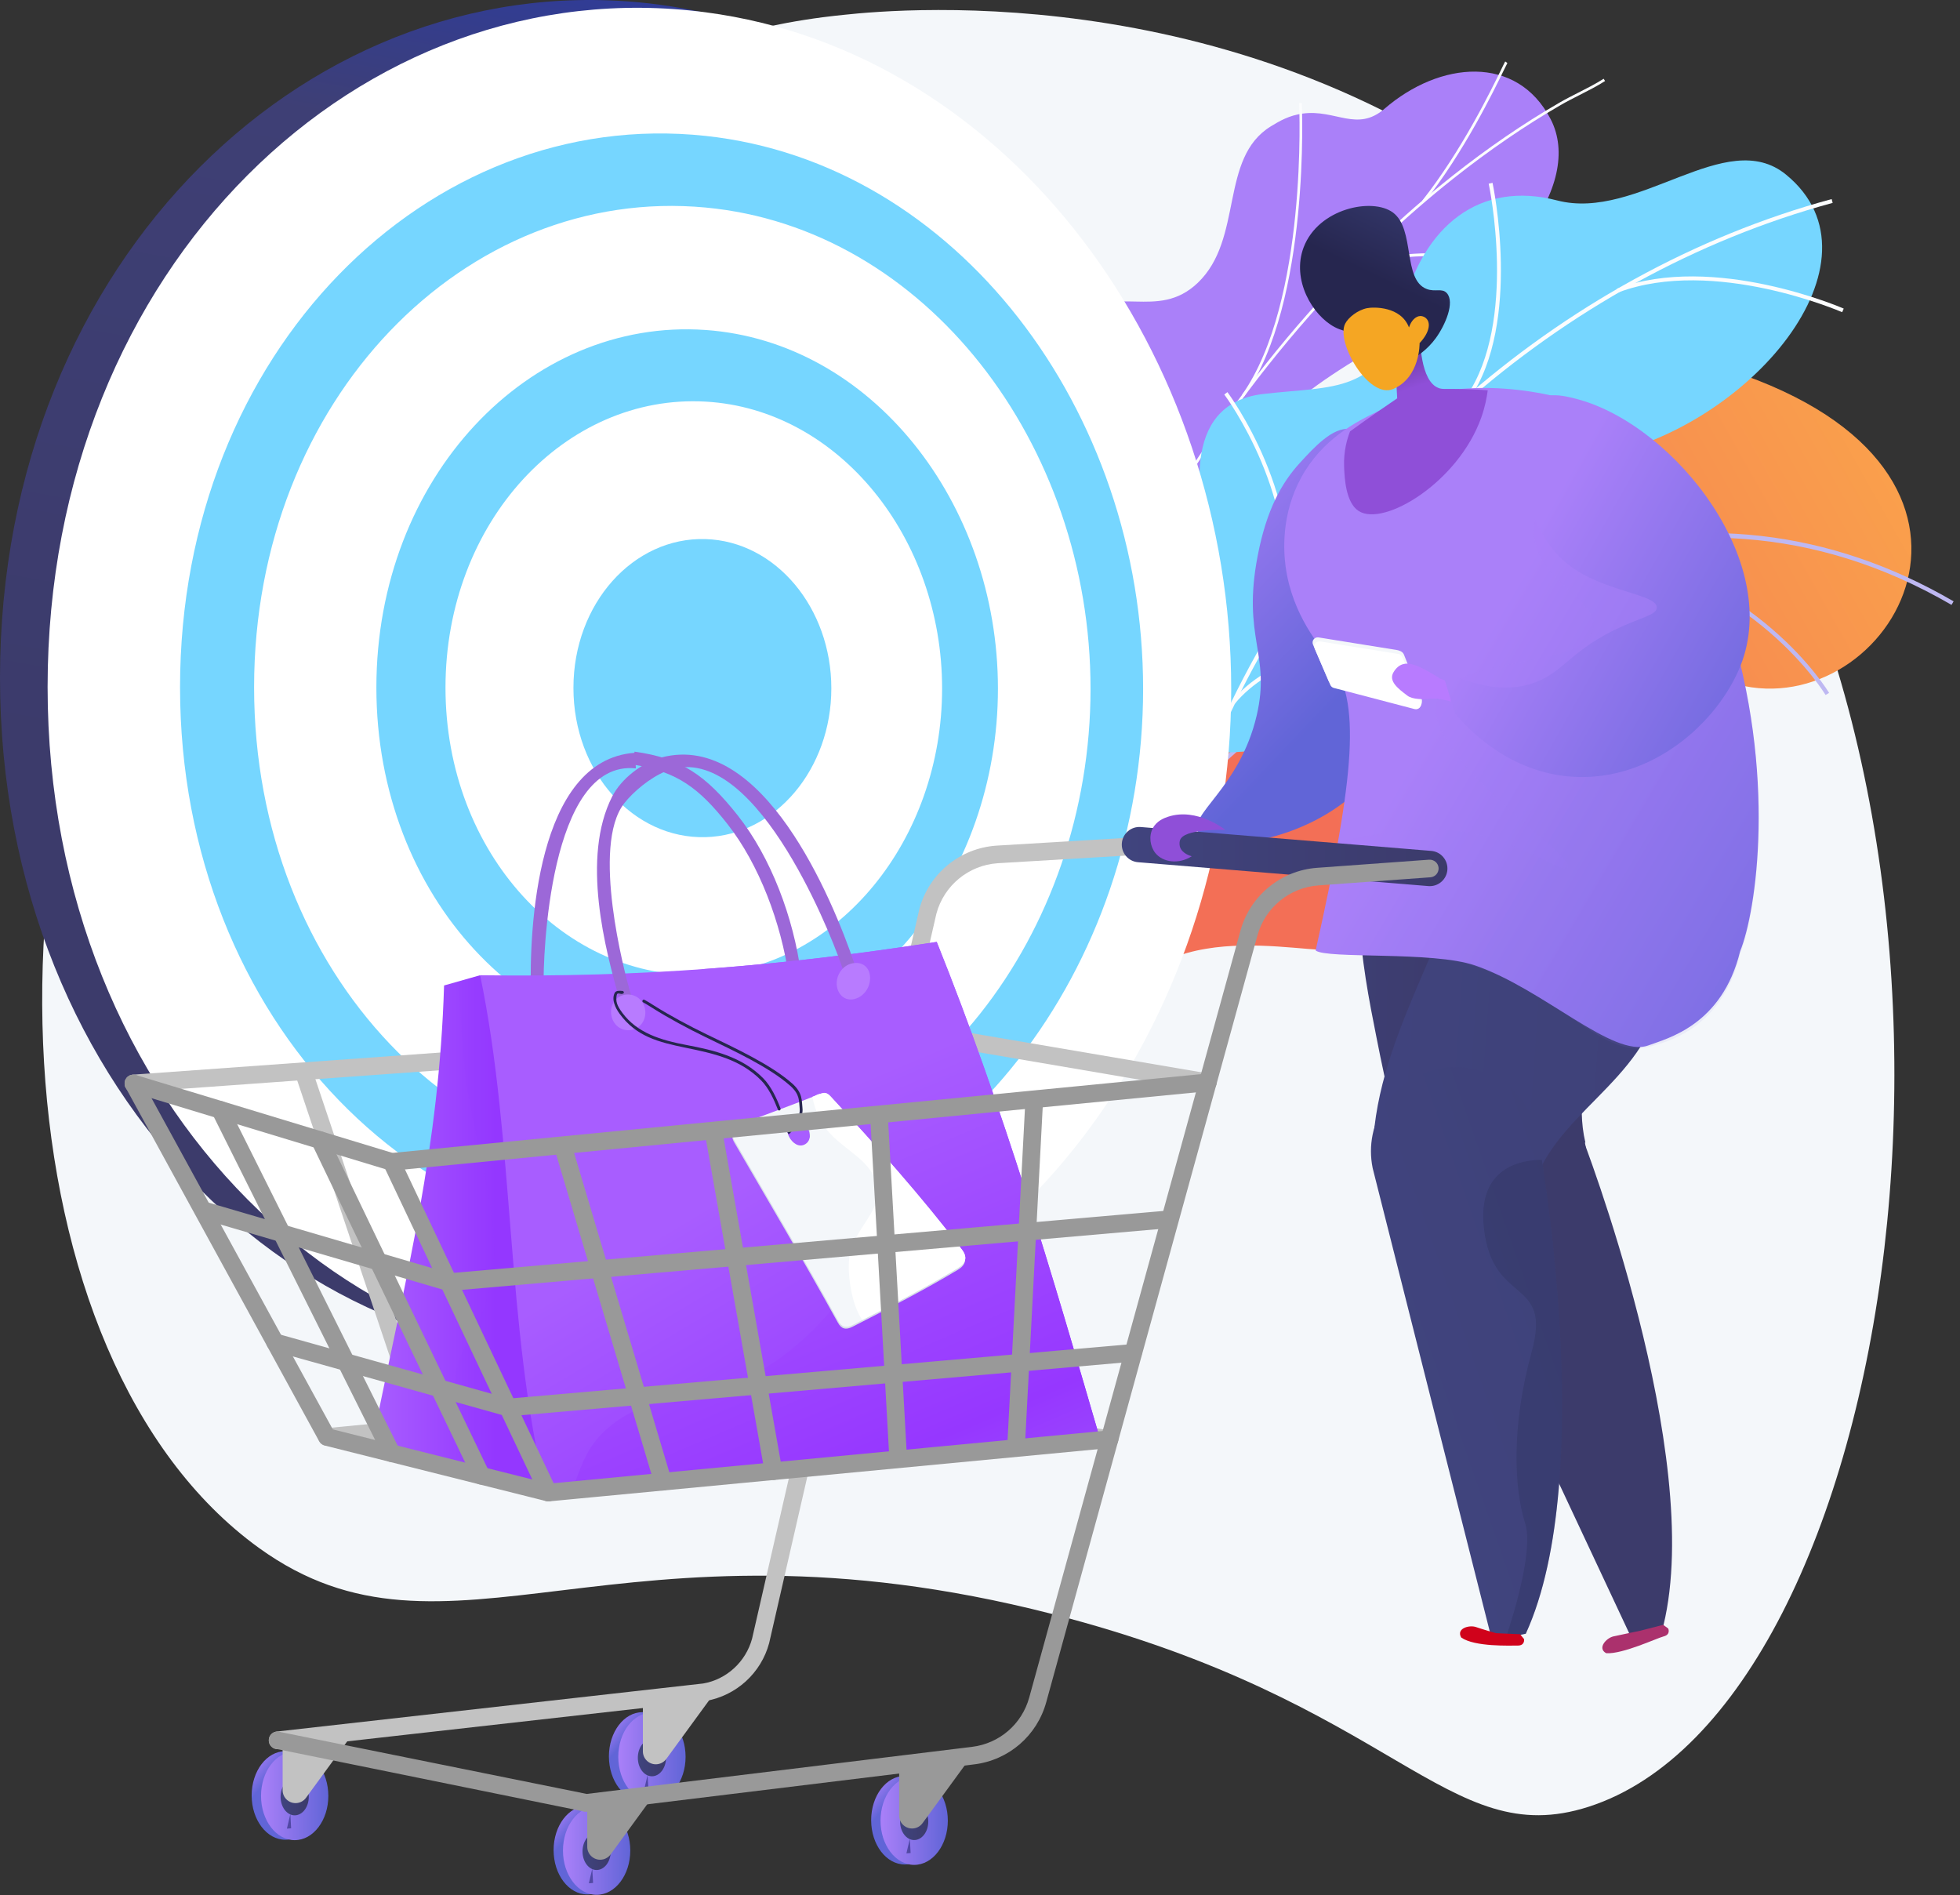 <svg width="3012" height="2912" viewBox="0 0 3012 2912" fill="none" xmlns="http://www.w3.org/2000/svg">
<rect x="0" y="0" width="3012" height="2912" fill="#333333" stroke="none"/>
<path d="M2441.32 2776.39C2222.74 2846.72 2146.19 2615.61 1616.34 2480.04C946.561 2308.66 687.964 2588.36 397.805 2378.58C-3.049 2088.79 -45.779 1241.07 290.342 697.815C308.846 667.908 668.735 104.34 1264.17 26.523C1278.19 24.692 1288.64 23.648 1297.79 22.679C1386.4 13.297 1935.49 -36.217 2383.22 338.891C2421.66 371.099 2540.76 474.256 2646.1 637.151C3109.99 1354.57 2916.15 2623.62 2441.32 2776.39Z" fill="#F4F7FA"/>
<path d="M1282.38 1683.19L1508.06 1880.83C1508.06 1880.83 1651.92 1802.26 1668.16 1672.13C1701.3 1406.62 1931.53 1454.18 2030.94 1459.67C2180.86 1467.96 2298.82 1412.34 2242.95 1260.32C2179.73 1088.31 2440.3 1006.02 2680.48 1054.29C2915.52 1101.53 3135.12 710.98 2635.8 562.03C2337.6 473.077 2173.31 727.947 2059.74 836.93C1946.18 945.913 1762.18 802.026 1696.02 998.719C1639.52 1166.73 1658.36 1341.83 1509.88 1361.33C1361.4 1380.83 1270.61 1468.98 1282.38 1683.19Z" fill="url(#paint0_linear)"/>
<g style="mix-blend-mode:soft-light">
<g style="mix-blend-mode:soft-light">
<g style="mix-blend-mode:soft-light">
<path d="M1361.71 1789.67L1367.15 1792.92C1369.16 1789.55 1571.59 1453.04 1872.86 1179.95C2150.41 928.365 2571.07 680.697 2998.98 929.53L3002.17 924.056C2811.68 813.286 2606.78 789.994 2393.16 854.82C2222.51 906.606 2046 1014.45 1868.51 1175.35C1566.57 1449.07 1363.73 1786.3 1361.71 1789.67Z" fill="#BEB8F2"/>
</g>
</g>
<g style="mix-blend-mode:soft-light">
<g style="mix-blend-mode:soft-light">
<path d="M2305.06 885.765L2310.31 889.315C2428.52 714.806 2684.21 543.787 2686.78 542.079L2683.28 536.803C2680.7 538.52 2423.97 710.233 2305.06 885.765Z" fill="#BEB8F2"/>
</g>
</g>
<g style="mix-blend-mode:soft-light">
<g style="mix-blend-mode:soft-light">
<path d="M2448.58 846.472C2696.47 887 2804.32 1066.17 2805.38 1067.97L2810.84 1064.77C2809.77 1062.93 2700.53 881.248 2449.61 840.222L2448.58 846.472Z" fill="#BEB8F2"/>
</g>
</g>
<g style="mix-blend-mode:soft-light">
<g style="mix-blend-mode:soft-light">
<path d="M1685.63 1369.22C1935.61 1191.25 2289.35 1403.7 2292.62 1406.06L2296.65 1401.18C2293.65 1398.56 1934.15 1184.51 1681.96 1364.06L1685.63 1369.22Z" fill="#BEB8F2"/>
</g>
</g>
<g style="mix-blend-mode:soft-light">
<g style="mix-blend-mode:soft-light">
<path d="M1767.51 1272.75L1773.03 1275.87C1869.33 1105.38 1799.79 869.137 1799.08 866.77L1793.02 868.598C1793.72 870.941 1862.48 1104.64 1767.51 1272.75Z" fill="#BEB8F2"/>
</g>
</g>
<g style="mix-blend-mode:soft-light">
<g style="mix-blend-mode:soft-light">
<path d="M1400.17 1740.67C1483.6 1659.26 1669.05 1699.34 1670.91 1699.75L1672.29 1693.58C1664.54 1691.85 1481.64 1652.32 1395.75 1736.14L1400.17 1740.67Z" fill="#BEB8F2"/>
</g>
</g>
<g style="mix-blend-mode:soft-light">
<g style="mix-blend-mode:soft-light">
<path d="M1447.04 1660.33L1452.44 1663.64C1500.62 1585.07 1463.99 1418.46 1451.95 1363.71C1450.25 1355.97 1448.78 1349.29 1448.75 1348.05L1442.42 1348.1C1442.44 1349.85 1443.4 1354.29 1445.77 1365.07C1457.67 1419.2 1493.89 1583.94 1447.04 1660.33Z" fill="#BEB8F2"/>
</g>
</g>
</g>
<path d="M1719.77 1206.85C1736.56 1270.28 1700.33 1324.36 1668.52 1359.44C1662.59 1358.43 1658.86 1359.47 1652.62 1359.87C1596.29 1363.46 1572.15 1352.3 1516.55 1346.57C1504.58 1345.34 1471.03 1330.33 1457.74 1323.25L1433.18 1309.6C1433.18 1309.6 1411.97 1158.79 1491.86 1132.28C1571.75 1105.78 1568.9 958.91 1576.47 880.422C1581.11 832.225 1597.75 810.979 1602.13 793.417C1648.49 607.501 1606.27 543.271 1655.97 490.76C1710.84 432.792 1778 494.476 1840.68 434.592C1911.45 366.972 1873.32 242.919 1953.05 194.083C1966.72 185.71 1980.96 177.489 2001.51 174.59C2052.24 167.433 2085.39 203.609 2127.61 167.116C2212.48 93.763 2331.06 83.024 2382.93 183.113C2434.12 281.895 2322.63 440.824 2096.95 544.516C1943.47 637.246 1935.24 671.673 1930.74 758.253C1927.58 818.897 1956.87 983.506 1865.4 1031.01C1773.94 1078.51 1700.58 1134.34 1719.77 1206.85Z" fill="url(#paint1_linear)"/>
<g style="mix-blend-mode:soft-light">
<g style="mix-blend-mode:soft-light">
<g style="mix-blend-mode:soft-light">
<path d="M1544.74 1353.83L1540.82 1352.63C1548.02 1329.27 1555.56 1305.81 1563.25 1282.88C1620.17 1113.16 1690.88 954.893 1773.41 812.477C1843.34 691.804 1922.72 580.795 2009.33 482.536C2078.99 403.517 2153.69 332.275 2231.35 270.792C2285.95 227.572 2341.43 189.581 2396.27 157.882C2405.83 152.356 2415.91 147.239 2425.66 142.291C2438.65 135.698 2452.08 128.881 2464.37 121.041L2466.58 124.499C2454.12 132.447 2440.59 139.311 2427.52 145.95C2417.81 150.873 2407.78 155.964 2398.32 161.434C2343.66 193.035 2288.34 230.91 2233.9 274.01C2156.42 335.34 2081.91 406.413 2012.41 485.25C1925.97 583.307 1846.75 694.093 1776.96 814.534C1694.57 956.709 1623.98 1114.73 1567.14 1284.19C1559.46 1307.08 1551.93 1330.51 1544.74 1353.83Z" fill="#FCFDFE"/>
</g>
</g>
<g style="mix-blend-mode:soft-light">
<g style="mix-blend-mode:soft-light">
<path d="M1911.98 609.135L1908.63 606.774C2010 462.836 1996.58 161.444 1996.43 158.417L2000.52 158.216C2000.67 161.258 2014.17 464.045 1911.98 609.135Z" fill="#FCFDFE"/>
</g>
</g>
<g style="mix-blend-mode:soft-light">
<g style="mix-blend-mode:soft-light">
<path d="M1663.7 1036.64L1660.1 1034.69C1717.54 928.808 1943.54 879.177 1945.81 878.687L1946.68 882.699C1944.42 883.184 1720.25 932.417 1663.7 1036.64Z" fill="#FCFDFE"/>
</g>
</g>
<g style="mix-blend-mode:soft-light">
<g style="mix-blend-mode:soft-light">
<path d="M1636.3 1099.54L1632.41 1098.25C1657.09 1023.59 1650.87 908.587 1614.88 774.426C1613.07 767.68 1613.07 767.68 1613.3 766.937L1617.21 768.177L1615.26 767.558L1617.3 767.4C1617.36 767.863 1618.05 770.411 1618.84 773.363C1655.03 908.29 1661.24 1024.13 1636.3 1099.54Z" fill="#FCFDFE"/>
</g>
</g>
<g style="mix-blend-mode:soft-light">
<g style="mix-blend-mode:soft-light">
<path d="M1558.48 1311.4L1555.12 1309.05C1604.7 1238.04 1732.86 1229.2 1734.14 1229.12L1734.4 1233.21C1733.13 1233.29 1606.93 1242.01 1558.48 1311.4Z" fill="#FCFDFE"/>
</g>
</g>
<g style="mix-blend-mode:soft-light">
<g style="mix-blend-mode:soft-light">
<path d="M1538.58 1353.07C1535.21 1283.31 1511.7 1212.24 1466.71 1135.79L1470.24 1133.71C1515.58 1210.74 1539.27 1282.43 1542.68 1352.87L1538.58 1353.07Z" fill="#FCFDFE"/>
</g>
</g>
<g style="mix-blend-mode:soft-light">
<g style="mix-blend-mode:soft-light">
<path d="M2188.75 310.97L2185.54 308.425C2246.36 231.539 2292.43 136.666 2307.57 105.49C2311.24 97.943 2312.54 95.292 2313.15 94.447L2316.47 96.855C2316.01 97.507 2313.91 101.821 2311.26 107.283C2296.07 138.558 2249.85 233.734 2188.75 310.97Z" fill="#FCFDFE"/>
</g>
</g>
<g style="mix-blend-mode:soft-light">
<g style="mix-blend-mode:soft-light">
<path d="M2071.37 421.353L2069.04 417.973C2144.78 365.867 2325.46 399.889 2333.12 401.362L2332.34 405.39C2330.49 405.033 2145.69 370.22 2071.37 421.353Z" fill="#FCFDFE"/>
</g>
</g>
</g>
<path d="M1994.28 1142.59C1993.12 1142.85 1991.96 1143.1 1990.81 1143.35C1922.28 1158.07 1844.79 1162.05 1757.8 1148.35C1741.03 1144.49 1724.26 1140.62 1707.49 1136.75C1701.18 1093.91 1702.85 1052.04 1757.28 1046.51C1841.8 1037.92 1870.68 897.687 1858.3 843.749C1842.97 776.988 1810.48 620.805 1940.94 605.468C2049.55 592.698 2122.24 606.656 2154.68 476.186C2187.11 345.717 2274.84 277.253 2392.91 308.006C2517.15 340.371 2652.43 192.651 2744.78 268.429C2905.7 400.47 2687.29 659.831 2452.71 702.14C2218.12 744.45 2328.35 847.179 2313.57 956.205C2293.38 1105.05 2100.28 1035.41 2036.59 1083.2C2015.01 1099.39 2001.98 1120.55 1994.28 1142.59Z" fill="url(#paint2_linear)"/>
<g style="mix-blend-mode:soft-light">
<g style="mix-blend-mode:soft-light">
<g style="mix-blend-mode:soft-light">
<path d="M1864.23 1156.06L1858.63 1153.76C2027.42 744.964 2393.78 420.092 2814.74 305.921L2816.33 311.76C2397.14 425.451 2032.31 748.97 1864.23 1156.06Z" fill="#FCFDFE"/>
</g>
</g>
<g style="mix-blend-mode:soft-light">
<g style="mix-blend-mode:soft-light">
<path d="M1975.34 941.071L1969.41 939.914C2002.71 769.325 1882.63 607.842 1881.41 606.231L1886.24 602.585C1887.47 604.215 2009.17 767.793 1975.34 941.071Z" fill="#FCFDFE"/>
</g>
</g>
<g style="mix-blend-mode:soft-light">
<g style="mix-blend-mode:soft-light">
<path d="M1897.33 1081.71L1892.65 1077.87C2004.49 941.693 2322.93 981.496 2326.13 981.915L2325.35 987.914C2322.18 987.501 2007.03 948.122 1897.33 1081.71Z" fill="#FCFDFE"/>
</g>
</g>
<g style="mix-blend-mode:soft-light">
<g style="mix-blend-mode:soft-light">
<path d="M2258.35 612.713L2253.36 609.287C2332.53 494.079 2288.19 284.361 2287.73 282.257L2293.64 280.97C2294.11 283.1 2338.98 495.377 2258.35 612.713Z" fill="#FCFDFE"/>
</g>
</g>
<g style="mix-blend-mode:soft-light">
<g style="mix-blend-mode:soft-light">
<path d="M2486.84 449.359L2484.72 443.692C2633.89 387.833 2831.34 473.328 2833.32 474.202L2830.89 479.739C2828.93 478.874 2633.69 394.369 2486.84 449.359Z" fill="#FCFDFE"/>
</g>
</g>
</g>
<path d="M1818.89 1044.66C1818.89 1559.45 1478.27 2020.11 1011.12 2079.54C482.481 2146.79 -0.001 1685.79 1.67347e-09 1041.4C0.002 397.013 482.486 -62.259 1011.12 6.885C1478.27 67.987 1818.89 529.862 1818.89 1044.66Z" fill="url(#paint3_linear)"/>
<path d="M1892.04 1058.87C1892.04 1574.77 1551.42 2036.41 1084.27 2095.97C555.631 2163.36 73.149 1701.37 73.15 1055.61C73.151 409.838 555.635 -50.417 1084.27 18.875C1551.42 80.108 1892.04 542.973 1892.04 1058.87Z" fill="white"/>
<path d="M1084.26 1906.01C658.177 1950.26 276.68 1570.93 276.681 1055.97C276.682 541.018 658.182 163.056 1084.27 208.831C1469.49 250.216 1756.66 629.88 1756.66 1058.63C1756.66 1487.38 1469.49 1866.01 1084.26 1906.01ZM1084.27 318.9C715.98 284.38 390.478 613.783 390.477 1056.18C390.476 1498.57 715.976 1829.14 1084.27 1795.94C1421.62 1765.54 1675.87 1435.72 1675.87 1058.48C1675.87 681.25 1421.63 350.519 1084.27 318.9Z" fill="#76D6FF"/>
<path d="M1084.27 1607.76C812.989 1625.86 578.393 1379.08 578.394 1056.51C578.394 733.944 812.992 488.009 1084.27 507.081C1338.38 524.946 1533.56 771.74 1533.56 1058.23C1533.56 1344.72 1338.38 1590.81 1084.27 1607.76ZM1084.27 617.149C868.704 604.948 684.603 801.861 684.602 1056.7C684.602 1311.55 868.704 1509.12 1084.27 1497.69C1288.85 1486.85 1447.76 1289.85 1447.77 1058.07C1447.77 826.293 1288.85 628.729 1084.27 617.149Z" fill="#76D6FF"/>
<path d="M1277.54 1057.77C1277.54 1181.21 1192.17 1283.55 1084.27 1286.43C973.383 1289.4 881.224 1186.73 881.224 1057.06C881.225 927.379 973.384 825.049 1084.27 828.408C1192.17 831.678 1277.54 934.33 1277.54 1057.77Z" fill="#76D6FF"/>
<path d="M2425.17 1390.59C2362.57 1282.84 2209.42 1218.87 2139.13 1263.92C2059.73 1314.8 2093.97 1486.98 2115.04 1592.94C2131.5 1675.71 2149.26 1765.03 2194.54 1843.75L2195.26 1843.49C2223.51 1895.51 2284.93 1922.93 2344.25 1906.06C2409.78 1887.44 2449.07 1821.51 2435.62 1755.85L2436.28 1755.61C2408.28 1637.2 2498.75 1517.23 2425.17 1390.59Z" fill="url(#paint4_linear)"/>
<path d="M2189.76 1839.7C2162.48 1773.69 2193.88 1698.06 2259.89 1670.77C2325.9 1643.49 2401.53 1674.89 2428.82 1740.9C2432.55 1749.92 2620.18 2234.6 2556.27 2497.62L2507.42 2517.81C2507.42 2517.81 2191.03 1842.76 2189.76 1839.7Z" fill="url(#paint5_linear)"/>
<path d="M2555.83 2496.82L2563.61 2502.52C2563.61 2502.52 2567.82 2511.67 2556.73 2514.57C2545.64 2517.47 2493.74 2542.01 2468.38 2540.48C2453.95 2532.78 2468.61 2517.06 2479.25 2514.65C2489.9 2512.24 2520.74 2505.9 2520.74 2505.9L2555.83 2496.82Z" fill="#AB316D"/>
<path d="M2556.55 1504.24C2565.59 1379.95 2475.17 1240.78 2391.71 1238.36C2297.45 1235.62 2228.66 1397.13 2186.32 1496.52C2153.25 1574.16 2117.57 1657.94 2110.58 1748.49L2111.33 1748.68C2105.33 1807.57 2140.6 1864.84 2199.1 1884.36C2263.72 1905.92 2333.34 1873.62 2359.25 1811.81L2359.93 1811.98C2403.56 1698.4 2545.92 1650.32 2556.55 1504.24Z" fill="url(#paint6_linear)"/>
<path d="M2109.44 1795.08C2095.16 1725.09 2140.31 1656.78 2210.29 1642.49C2280.28 1628.2 2348.6 1673.35 2362.88 1743.34C2364.84 1752.9 2457.28 2264.34 2344.72 2510.5L2292.93 2521.07C2292.93 2521.07 2110.11 1798.32 2109.44 1795.08Z" fill="url(#paint7_linear)"/>
<g opacity="0.51">
<path opacity="0.51" d="M2344.72 2510.5C2439.55 2303.12 2388.88 1907.49 2369.39 1782.24C2337.75 1782.41 2270.18 1793.49 2280.32 1886.74C2293.49 2007.86 2385.75 1961.12 2353.71 2077.62C2321.67 2194.13 2327.18 2288.67 2343.74 2340.77C2356.41 2380.63 2328.16 2474.74 2314.19 2516.73L2344.72 2510.5Z" fill="#272C51"/>
</g>
<path d="M2336.03 2511.32L2342.09 2518.82C2342.09 2518.82 2343.81 2528.74 2332.35 2528.7C2320.89 2528.66 2266.06 2530.94 2245.5 2516.31C2237.39 2502.23 2258 2496.7 2268.24 2500.27C2278.48 2503.84 2298.99 2509.68 2298.99 2509.68L2336.03 2511.32Z" fill="#D0021B"/>
<path d="M1841.86 1279.48C1824.6 1252.09 1905.07 1211.7 1931.23 1099.33C1953.32 1004.46 1908.25 980.427 1932.84 853.418C1946.53 782.68 1969.91 741.601 1997.15 711.781C2019.6 687.202 2048.77 655.273 2075.07 659.447C2157.51 672.538 2255.17 1047.54 2090.43 1211.05C2005.78 1295.07 1862.67 1312.5 1841.86 1279.48Z" fill="url(#paint8_linear)"/>
<path d="M1999.62 733.764C1968.83 790.232 1972.33 846.47 1975.71 871.085C1985.85 945.117 2029.1 994.456 2043.62 1013.11C2092.31 1075.66 2082.28 1189.39 2021.84 1460.6C2038.91 1473.95 2202.1 1461.35 2266.58 1483.49C2371.91 1519.64 2478.91 1626.64 2533.33 1606.38C2561.86 1595.77 2646.41 1575.62 2674.15 1461.71C2698.4 1402.47 2731.95 1190.95 2654.5 949.253C2599.1 776.383 2492.54 669.603 2439.75 623.159C2394.37 607.874 2252.67 566.565 2117.84 631.852C2084.25 648.12 2032.06 674.287 1999.62 733.764Z" fill="url(#paint9_linear)"/>
<path d="M2182.07 510.028C2182.03 521.96 2182.49 585.847 2210.87 596.336C2217.08 598.629 2222.06 597.167 2249.59 597.884C2265.28 598.294 2278.04 599.133 2286.27 599.765C2284.87 610.65 2282.13 625.25 2276.3 641.666C2240.97 741.059 2126.64 810.114 2087.91 785.24C2067.73 772.287 2066.18 733.43 2065.53 717.307C2064.56 693.09 2070.4 673.905 2074.66 662.921C2088.84 652.621 2103.35 642.293 2118.19 631.967C2127.88 625.22 2137.52 618.604 2147.11 612.12C2146.46 599.894 2145.81 587.671 2145.17 575.445C2157.47 553.64 2169.77 531.833 2182.07 510.028Z" fill="url(#paint10_linear)"/>
<g style="mix-blend-mode:multiply" opacity="0.3">
<path style="mix-blend-mode:multiply" opacity="0.3" d="M2654.5 949.253C2611.16 814.003 2536.59 719.389 2480.86 662.292C2416.98 704.517 2351.98 761.738 2357.41 823.09C2363.59 892.905 2456.85 921.755 2448.14 965.902C2435.52 1029.89 2232.36 1005.65 2208.65 1076.08C2180.71 1159.06 2421.6 1315.15 2408.72 1332.82C2399.5 1345.46 2288.71 1256.14 2162.94 1276.96C2138.54 1280.99 2075.18 1284.01 2055.71 1296.54C2051.23 1345.05 2035.52 1396.47 2021.34 1460.1C2059.91 1473.45 2159.56 1459.93 2224.58 1473.49C2389.97 1507.96 2455.99 1630.77 2535.33 1608.38C2564.63 1600.12 2646.41 1579.62 2674.15 1465.71C2698.4 1406.47 2731.95 1190.95 2654.5 949.253Z" fill="url(#paint11_linear)"/>
</g>
<path d="M2166.82 553.595C2176.98 548.212 2193.29 537.822 2206.66 519.303C2220.97 499.471 2235.99 464.65 2223.48 450.537C2216.09 442.196 2205.91 449.117 2192.63 444.151C2155.05 430.089 2175.1 351.923 2140.42 326.478C2108.7 303.2 2026.03 320.279 2003.38 380.002C1984.39 430.077 2017.13 484.972 2051.3 502.758C2069.84 512.407 2082.38 508.97 2115.93 522.458C2128.56 527.534 2146.76 536.578 2166.82 553.595Z" fill="url(#paint12_linear)"/>
<path d="M2175.72 1088.8L2047.02 1050.96C2044.65 1050.33 2042.69 1048.65 2041.72 1046.39L2017.72 990.522C2015.24 984.751 2020.11 978.516 2026.31 979.512L2146.36 998.824C2149.11 999.265 2155.25 1000.7 2157.37 1005.65L2184.6 1073.9C2187.07 1079.98 2182.07 1090.46 2175.72 1088.8Z" fill="#F4F7FA"/>
<path d="M2173.82 1089.63L2049.67 1057.13C2047.3 1056.5 2045.34 1054.82 2044.37 1052.56L2020.37 996.692C2017.89 990.92 2022.76 984.683 2028.96 985.68L2149.01 1004.99C2151.76 1005.43 2154.08 1007.28 2155.13 1009.86L2183.22 1078.92C2185.69 1085 2180.17 1091.29 2173.82 1089.63Z" fill="white"/>
<path d="M2227.12 1048.53L2213.11 1042.78C2213.11 1042.78 2190.8 1028.21 2176.03 1022.65C2161.27 1017.08 2149.67 1019.22 2141.44 1033.04C2133.21 1046.87 2149.07 1058.61 2162.69 1068.93C2170.97 1075.21 2187.54 1074.92 2200.87 1073.5C2210.25 1072.49 2229.42 1078 2229.42 1078L2227.12 1048.53Z" fill="url(#paint13_linear)"/>
<path d="M2336.42 623.473C2374.25 611.866 2373.78 599.387 2425.98 613.901C2575.87 655.578 2743.64 869.436 2671.49 1030.66C2631.36 1120.33 2528.22 1204.78 2408.88 1192.96C2311.74 1183.35 2251.3 1114.63 2235.87 1095.95C2229.1 1073.94 2222.32 1051.92 2215.55 1029.91C2280.25 1062.14 2324.47 1059.76 2353.7 1050.48C2403.45 1034.68 2412.72 997.924 2494.4 961.833C2526.21 947.771 2545.59 944.165 2546.04 933.893C2546.97 912.654 2464.93 909.979 2411.08 868.402C2371.81 838.095 2330.84 774.228 2336.42 623.473Z" fill="url(#paint14_linear)"/>
<path d="M2181.53 527.258C2181.53 527.258 2182.69 579.823 2141.05 597.734C2103.76 613.773 2052.76 526.5 2067.06 497.58C2071.83 487.933 2086.45 476.43 2100.76 473.556C2110.83 471.537 2152.74 470.474 2165.25 503.181C2168.59 492.701 2175.49 485.814 2182.75 485.597C2183.91 485.561 2187.25 485.985 2189.94 487.83C2199.7 494.503 2197.27 510.61 2181.53 527.258Z" fill="#F5A623"/>
<path d="M954.159 2843.07C954.159 2880.63 931.008 2911.09 902.45 2911.09C873.889 2911.09 850.739 2880.63 850.739 2843.07C850.739 2805.5 873.889 2775.04 902.45 2775.04C931.008 2775.04 954.159 2805.5 954.159 2843.07Z" fill="url(#paint15_linear)"/>
<path d="M968.563 2843.71C968.563 2881.27 945.413 2911.73 916.854 2911.73C888.296 2911.73 865.143 2881.27 865.143 2843.71C865.143 2806.14 888.296 2775.69 916.854 2775.69C945.413 2775.69 968.563 2806.14 968.563 2843.71Z" fill="url(#paint16_linear)"/>
<path d="M938.516 2845.08C938.516 2860.82 928.816 2873.58 916.848 2873.58C904.882 2873.58 895.18 2860.82 895.18 2845.08C895.18 2829.33 904.882 2816.57 916.848 2816.57C928.816 2816.57 938.516 2829.33 938.516 2845.08Z" fill="url(#paint17_linear)"/>
<g opacity="0.74">
<path opacity="0.74" d="M904.915 2894.03L911.392 2893.49L910.175 2871.59L904.915 2894.03Z" fill="url(#paint18_linear)"/>
</g>
<path d="M1442.16 2797.07C1442.16 2834.63 1419.01 2865.09 1390.45 2865.09C1361.89 2865.09 1338.74 2834.63 1338.74 2797.07C1338.74 2759.5 1361.89 2729.04 1390.45 2729.04C1419.01 2729.04 1442.16 2759.5 1442.16 2797.07Z" fill="url(#paint19_linear)"/>
<path d="M1456.56 2797.71C1456.56 2835.27 1433.41 2865.73 1404.85 2865.73C1376.3 2865.73 1353.14 2835.27 1353.14 2797.71C1353.14 2760.14 1376.3 2729.69 1404.85 2729.69C1433.41 2729.69 1456.56 2760.14 1456.56 2797.71Z" fill="url(#paint20_linear)"/>
<path d="M1426.52 2799.08C1426.52 2814.82 1416.82 2827.58 1404.85 2827.58C1392.88 2827.58 1383.18 2814.82 1383.18 2799.08C1383.18 2783.33 1392.88 2770.57 1404.85 2770.57C1416.82 2770.57 1426.52 2783.33 1426.52 2799.08Z" fill="url(#paint21_linear)"/>
<g opacity="0.74">
<path opacity="0.74" d="M1392.92 2848.03L1399.39 2847.49L1398.17 2825.59L1392.92 2848.03Z" fill="url(#paint22_linear)"/>
</g>
<path d="M1039.16 2699.07C1039.16 2736.63 1016.01 2767.09 987.45 2767.09C958.889 2767.09 935.739 2736.63 935.739 2699.07C935.739 2661.5 958.889 2631.04 987.45 2631.04C1016.01 2631.04 1039.16 2661.5 1039.16 2699.07Z" fill="url(#paint23_linear)"/>
<path d="M1053.56 2699.71C1053.56 2737.27 1030.41 2767.73 1001.85 2767.73C973.296 2767.73 950.143 2737.27 950.143 2699.71C950.143 2662.14 973.296 2631.69 1001.85 2631.69C1030.41 2631.69 1053.56 2662.14 1053.56 2699.71Z" fill="url(#paint24_linear)"/>
<path d="M1023.52 2701.08C1023.52 2716.82 1013.82 2729.58 1001.85 2729.58C989.882 2729.58 980.18 2716.82 980.18 2701.08C980.18 2685.33 989.882 2672.57 1001.85 2672.57C1013.82 2672.57 1023.52 2685.33 1023.52 2701.08Z" fill="url(#paint25_linear)"/>
<g opacity="0.74">
<path opacity="0.74" d="M989.915 2750.03L996.392 2749.49L995.175 2727.59L989.915 2750.03Z" fill="url(#paint26_linear)"/>
</g>
<path d="M490.159 2759.07C490.159 2796.63 467.008 2827.09 438.45 2827.09C409.889 2827.09 386.739 2796.63 386.739 2759.07C386.739 2721.5 409.889 2691.04 438.45 2691.04C467.008 2691.04 490.159 2721.5 490.159 2759.07Z" fill="url(#paint27_linear)"/>
<path d="M504.563 2759.71C504.563 2797.27 481.413 2827.73 452.854 2827.73C424.296 2827.73 401.143 2797.27 401.143 2759.71C401.143 2722.14 424.296 2691.69 452.854 2691.69C481.413 2691.69 504.563 2722.14 504.563 2759.71Z" fill="url(#paint28_linear)"/>
<path d="M474.516 2761.08C474.516 2776.82 464.816 2789.58 452.848 2789.58C440.882 2789.58 431.18 2776.82 431.18 2761.08C431.18 2745.33 440.882 2732.57 452.848 2732.57C464.816 2732.57 474.516 2745.33 474.516 2761.08Z" fill="url(#paint29_linear)"/>
<g opacity="0.74">
<path opacity="0.74" d="M440.915 2810.03L447.393 2809.49L446.175 2787.59L440.915 2810.03Z" fill="url(#paint30_linear)"/>
</g>
<path d="M426.605 2687.87C419.798 2687.87 413.931 2682.75 413.15 2675.83C412.309 2668.38 417.666 2661.68 425.108 2660.84L1080.73 2586.96C1116.41 2580.82 1146.16 2553.7 1155.77 2517.98L1412.8 1396.94C1427.43 1342.5 1475.04 1303.32 1531.28 1299.45L1730.7 1287.56C1738.2 1287.04 1744.6 1292.81 1745.04 1300.28C1745.49 1307.76 1739.79 1314.18 1732.32 1314.62L1533.02 1326.51C1488.45 1329.58 1450.62 1360.71 1439 1403.98L1181.96 2525.01C1169.62 2570.92 1131.38 2605.77 1084.53 2613.8L428.141 2687.78C427.625 2687.84 427.115 2687.87 426.605 2687.87Z" fill="#C2C2C2"/>
<path d="M865.136 2186.82C859.236 2186.82 853.807 2182.94 852.105 2176.98L697.718 1636.76C695.659 1629.55 699.831 1622.05 707.028 1619.99C714.219 1617.94 721.734 1622.11 723.793 1629.3L878.18 2169.53C880.239 2176.73 876.067 2184.23 868.87 2186.29C867.625 2186.65 866.368 2186.82 865.136 2186.82Z" fill="#C2C2C2"/>
<path d="M1023.08 2164.23C1016.63 2164.23 1010.91 2159.62 1009.74 2153.05L914.517 1617.91C913.206 1610.54 918.12 1603.5 925.489 1602.19C932.931 1600.84 939.91 1605.79 941.214 1613.16L1036.44 2148.29C1037.75 2155.67 1032.84 2162.71 1025.47 2164.02C1024.66 2164.16 1023.87 2164.23 1023.08 2164.23Z" fill="#C2C2C2"/>
<path d="M1121.21 2146.69C1121.03 2146.69 1120.83 2146.69 1120.64 2146.68C1113.16 2146.37 1107.35 2140.05 1107.66 2132.57L1129.63 1603.1C1129.94 1595.61 1135.93 1589.67 1143.74 1590.11C1151.23 1590.42 1157.04 1596.74 1156.73 1604.22L1134.75 2133.69C1134.45 2140.98 1128.44 2146.69 1121.21 2146.69Z" fill="#C2C2C2"/>
<path d="M649.709 2206.59C644.041 2206.59 638.757 2203 636.85 2197.33L455.581 1656.87C453.204 1649.77 457.024 1642.08 464.129 1639.7C471.227 1637.33 478.914 1641.14 481.298 1648.25L662.567 2188.71C664.944 2195.81 661.124 2203.49 654.019 2205.88C652.589 2206.36 651.139 2206.59 649.709 2206.59Z" fill="#C2C2C2"/>
<path d="M2197.23 1361.71C2196.48 1361.71 2195.73 1361.68 2194.97 1361.61L1748.79 1324.93C1733.87 1323.71 1722.75 1310.61 1723.99 1295.68C1725.21 1280.75 1738.32 1269.63 1753.24 1270.88L2199.42 1307.56C2214.34 1308.78 2225.45 1321.88 2224.22 1336.81C2223.06 1350.98 2211.2 1361.71 2197.23 1361.71Z" fill="url(#paint31_linear)"/>
<path d="M205.033 1678.51C197.988 1678.51 192.036 1673.06 191.52 1665.92C190.984 1658.45 196.604 1651.95 204.073 1651.42L1371.73 1567.37C1372.82 1567.31 1373.91 1567.34 1374.98 1567.53L1858.38 1649.86C1865.76 1651.12 1870.73 1658.12 1869.47 1665.51C1868.21 1672.88 1861.3 1677.86 1853.82 1676.6L1372.04 1594.53L206.02 1678.47C205.689 1678.49 205.357 1678.51 205.033 1678.51Z" fill="#C2C2C2"/>
<path d="M1705.07 2225.16C1704.38 2225.16 1703.69 2225.11 1702.99 2225L1227.32 2152.02L503.644 2221.68C496.195 2222.38 489.56 2216.92 488.845 2209.47C488.13 2202.02 493.593 2195.4 501.048 2194.67L1226.41 2124.86C1227.52 2124.75 1228.66 2124.78 1229.77 2124.96L1707.11 2198.2C1714.51 2199.33 1719.59 2206.25 1718.45 2213.66C1717.43 2220.36 1711.65 2225.16 1705.07 2225.16Z" fill="#C2C2C2"/>
<path d="M987.946 2616.61V2691.31C987.946 2702.27 996.837 2711.16 1007.8 2711.16C1014.14 2711.16 1020.1 2708.14 1023.84 2703.02L1091.02 2611.03L987.946 2616.61Z" fill="#C2C2C2"/>
<path d="M434.326 2676.26V2750.96C434.326 2761.92 443.217 2770.81 454.184 2770.81C460.522 2770.81 466.482 2767.79 470.219 2762.67L537.398 2670.68L434.326 2676.26Z" fill="#C2C2C2"/>
<path d="M1222.18 1509C1217.45 1510.04 1212.94 1505.96 1212.28 1501.34C1200.46 1418.55 1166.7 1328.41 1117.92 1266.31C1074.26 1210.73 1040.59 1186.62 976.905 1175.57C976.834 1175.56 977.14 1180.77 977.097 1180.76C843.393 1166.54 834.298 1473.15 835.419 1516.25C837.23 1585.98 831.662 1531.78 826.329 1537.65C820.997 1543.52 816.905 1563.87 815.871 1526.86C813.117 1428.35 824.148 1168 975.08 1156.82C975.132 1156.81 974.827 1155.04 974.916 1155.05C1046.58 1164.71 1085.05 1191.55 1133.68 1253.02C1184.68 1317.47 1219.53 1410.05 1230.89 1496.2C1231.54 1501.13 1228.39 1507.48 1223.12 1508.78C1222.81 1508.86 1222.47 1508.93 1222.18 1509Z" fill="url(#paint32_linear)"/>
<path d="M604.411 2227.95C676.309 2252.94 763.833 2265.37 838.512 2291.13C864.608 2177.44 909.962 2067.72 946.284 1957.05C876.23 1804.43 816.647 1647.05 737.849 1498.62C719.343 1503.88 701.158 1509.02 682.425 1514.34C674.869 1762.45 625.016 1956.52 576.925 2193.46C572.802 2213.76 583.306 2220.62 604.411 2227.95Z" fill="url(#paint33_linear)"/>
<g style="mix-blend-mode:multiply" opacity="0.3">
<path style="mix-blend-mode:multiply" opacity="0.3" d="M946.272 1957.05C876.247 1804.41 816.642 1647.08 737.848 1498.59C727.062 1502.46 716.014 1503.22 705.398 1509.12C705.585 1542.71 712.521 1632.63 715.833 1658.05C729.701 1764.51 771.148 1869.79 755.884 1964.97C743.396 2042.85 698.545 2064.61 698.656 2135C698.776 2210.9 762.258 2253.15 823.287 2286.5C829.081 2287.94 833.515 2289.44 838.723 2291.12C864.325 2177.46 910.108 2067.7 946.272 1957.05Z" fill="url(#paint34_linear)"/>
</g>
<path d="M737.849 1498.62C985.117 1502.06 1196.18 1485.19 1439.52 1447.42C1543.83 1706.94 1615.26 1953.56 1693.26 2220.75C1419.74 2231.76 1107.35 2247.68 838.715 2291.12C777.246 2040.61 791.243 1755.84 737.849 1498.62Z" fill="url(#paint35_linear)"/>
<g style="mix-blend-mode:multiply">
<g style="mix-blend-mode:multiply">
<path style="mix-blend-mode:multiply" d="M1439.52 1447.43C1317.64 1466.05 1208.73 1479.74 1082.83 1489.01C1063.28 1490.45 1068.24 1520.34 1069.16 1541.82C1074.5 1667.5 1309.51 1662.81 1345.95 1812.08C1373.17 1923.55 1259.04 2053.42 1174.55 2102.73C1086.31 2154.24 1006.49 2134.1 935.691 2193.21C904.803 2219.01 894.181 2247.91 881.54 2284.58C1139.62 2247.62 1431.68 2231.18 1693.26 2220.75C1615.62 1953.37 1543.29 1707.06 1439.52 1447.43Z" fill="url(#paint36_linear)"/>
</g>
</g>
<path d="M964.854 1553.61C954.731 1534.28 965.649 1582.74 953.207 1539.93C929.668 1458.96 892.887 1317.69 940.836 1223.84C954.724 1196.66 986.778 1171.74 1016.89 1163.87C1172.1 1123.32 1278.76 1379.97 1313.17 1481.16C1324.76 1515.25 1314.95 1500.12 1307.16 1494.39C1299.37 1488.66 1316.81 1550.79 1291.45 1478.66C1273.86 1428.65 1155.69 1130.83 1022.63 1185.41C998.343 1195.37 972.754 1217.18 959.285 1234.42C908.197 1299.79 959.949 1495.04 967.824 1522.52C988.45 1594.49 964.212 1523.18 967.121 1553.48C967.535 1557.81 966.542 1556.83 964.854 1553.61Z" fill="url(#paint37_linear)"/>
<path d="M991.644 1553.86C992.795 1568.95 982.607 1582.05 967.258 1583.07C951.909 1584.09 940.244 1572.22 939.098 1557.23C937.95 1542.24 947.843 1529.12 963.184 1528.26C978.524 1527.4 990.495 1538.77 991.644 1553.86Z" fill="url(#paint38_linear)"/>
<path d="M1337.03 1501.43C1337.78 1516.6 1328.05 1531.39 1313.1 1535.16C1298.14 1538.94 1286.65 1527.78 1285.82 1512.84C1285 1497.89 1295.14 1483.08 1310.22 1480.26C1325.3 1477.44 1336.29 1486.26 1337.03 1501.43Z" fill="url(#paint39_linear)"/>
<path d="M1477.83 1923.31C1415.85 1842.05 1345.45 1762.6 1275.8 1687.54C1269.84 1681.11 1266.22 1681.21 1258.67 1684.29C1220.62 1699.8 1175.77 1715.51 1138.28 1730.26C1125.69 1735.22 1121.38 1743.5 1128.55 1755.86C1180.99 1846.27 1237.02 1940.65 1287.59 2032.44C1293.06 2042.38 1299.89 2044.03 1310.18 2038.77C1362.72 2011.93 1421.95 1981.5 1472.32 1951.07C1484.15 1943.93 1486.37 1934.5 1477.83 1923.31ZM1237.26 1761.04C1227.4 1767.08 1217.26 1759.04 1212.5 1750.02C1207.74 1741 1206.59 1727.75 1216.25 1721.46C1225.92 1715.17 1236.08 1723.12 1240.83 1732.12C1245.57 1741.13 1247.12 1755.01 1237.26 1761.04Z" fill="#D8DEE8"/>
<path d="M1478.25 1920.31C1416.27 1838.98 1345.72 1759.78 1276.01 1684.61C1270.03 1678.17 1266.5 1678.4 1258.95 1681.47C1220.88 1696.9 1176.11 1712.76 1138.6 1727.5C1126 1732.44 1121.67 1740.65 1128.84 1753.01C1181.32 1843.5 1237.39 1937.85 1288.02 2029.7C1293.5 2039.65 1300.32 2041.27 1310.61 2036C1363.16 2009.1 1422.37 1978.57 1472.73 1948.05C1484.56 1940.88 1486.78 1931.52 1478.25 1920.31ZM1237.54 1758.17C1227.69 1764.2 1217.54 1756.19 1212.79 1747.18C1208.04 1738.17 1206.88 1724.87 1216.51 1718.55C1226.14 1712.23 1236.34 1720.21 1241.08 1729.21C1245.82 1738.21 1247.39 1752.13 1237.54 1758.17Z" fill="#F4F7FA"/>
<path d="M1197.18 1706.46C1196.45 1706.48 1195.7 1705.79 1195.41 1705.04C1189.27 1689.29 1181.29 1671.96 1169.59 1660.12C1137.4 1627.53 1096.23 1618.8 1054.09 1610.12C1011.96 1601.45 977.678 1592.85 952.104 1557.73C945.533 1548.71 939.433 1535.86 944.645 1525.71C946.728 1521.64 952.944 1522.49 956.947 1522.82C957.731 1522.89 958.845 1524.06 958.734 1525.36C958.624 1526.67 957.001 1526.96 956.388 1527.22C954.066 1528.23 948.643 1524.33 947.779 1528.95C945.964 1538.66 947.755 1544.8 956.434 1556.49C979.233 1587.2 1014.62 1598.22 1055.22 1605.89C1097.47 1613.88 1140.42 1624 1172.87 1656.97C1184.7 1668.98 1193.36 1687.21 1199.5 1703.36C1199.89 1704.39 1199.05 1705.98 1198.24 1706.26C1197.43 1706.53 1197.9 1706.43 1197.18 1706.46Z" fill="#26264F"/>
<path d="M1212.59 1741.76C1211.07 1742.85 1210.96 1742.69 1211.01 1740.95C1211.07 1739.2 1207.73 1742.76 1212.33 1736.84C1216.93 1730.91 1230.82 1718.66 1228.81 1702.4C1227.57 1692.39 1229.72 1682.12 1214.43 1668.54C1181.65 1639.45 1126.92 1614.48 1083.61 1593.4C1057.08 1580.48 1027.6 1564.74 1002.62 1548.92C996.955 1545.33 993.631 1543.27 988.301 1540.27C987.152 1539.62 986.899 1538.39 987.458 1537.3C988.018 1536.22 989.158 1535.74 990.317 1536.36C995.828 1539.32 999.18 1541.52 1004.98 1545.17C1029.75 1560.79 1059.35 1576.61 1085.67 1589.34C1129.05 1610.33 1184.84 1636.01 1217.61 1665.16C1233.81 1679.57 1231.87 1691.4 1233.16 1702.33C1235.25 1719.93 1220.08 1733.9 1215.16 1740.07C1210.24 1746.24 1214.11 1740.67 1212.59 1741.76Z" fill="#26264F"/>
<path d="M1478.25 1920.34C1416.23 1838.73 1345.74 1760.15 1276.04 1684.41C1270.06 1677.92 1266.16 1679.88 1259.11 1681.09C1255.93 1681.63 1251.76 1684.49 1248.45 1685.43C1250.37 1695.88 1254.29 1708.43 1258.61 1717.44C1280.98 1764.05 1337.76 1775.32 1347.45 1821.25C1355.99 1861.72 1314.93 1883.63 1305.77 1928.8C1301.23 1951.25 1307.34 2003.62 1325.08 2028.29C1373.72 2003.89 1426.9 1976.2 1472.75 1948.05C1484.57 1940.8 1486.79 1931.58 1478.25 1920.34Z" fill="white"/>
<path d="M601.797 1798.96C600.466 1798.96 599.135 1798.77 597.857 1798.38L201.107 1677.92C193.943 1675.74 189.897 1668.17 192.069 1661C194.254 1653.84 201.861 1649.82 208.986 1651.97L603.161 1771.65L1854.78 1649.74C1862.36 1648.92 1868.87 1654.46 1869.59 1661.91C1870.32 1669.37 1864.87 1676 1857.42 1676.72L603.114 1798.9C602.67 1798.94 602.234 1798.96 601.797 1798.96Z" fill="#999999"/>
<path d="M842.578 2307.16C837.38 2307.16 832.587 2304.18 830.329 2299.41L589.542 1791.21C586.337 1784.44 589.224 1776.36 595.991 1773.15C602.751 1769.96 610.849 1772.82 614.054 1779.6L850.769 2279.2L1703.77 2198.1C1711.33 2197.38 1717.84 2202.87 1718.55 2210.31C1719.26 2217.77 1713.79 2224.39 1706.34 2225.1L843.869 2307.1C843.439 2307.14 843.008 2307.16 842.578 2307.16Z" fill="#999999"/>
<path d="M842.598 2307.16C841.499 2307.16 840.393 2307.03 839.281 2306.75L499.043 2221.33C495.382 2220.41 492.262 2218 490.448 2214.68L193.149 1671.45C189.554 1664.89 191.971 1656.64 198.539 1653.05C205.114 1649.46 213.351 1651.87 216.946 1658.44L511.398 2196.47L845.889 2280.45C853.152 2282.27 857.562 2289.64 855.734 2296.91C854.191 2303.06 848.663 2307.16 842.598 2307.16Z" fill="#999999"/>
<path d="M689.376 1983.81C688.085 1983.81 686.8 1983.62 685.562 1983.26L311.9 1873.74C304.716 1871.63 300.597 1864.1 302.703 1856.91C304.802 1849.73 312.377 1845.6 319.528 1847.72L690.74 1956.52L1794.11 1860.29C1801.7 1859.54 1808.15 1865.16 1808.8 1872.62C1809.46 1880.08 1803.93 1886.66 1796.47 1887.31L690.554 1983.76C690.163 1983.79 689.767 1983.81 689.376 1983.81Z" fill="#999999"/>
<path d="M780.67 2176.48C779.438 2176.48 778.207 2176.32 777.015 2175.98L419.038 2075.69C411.821 2073.67 407.617 2066.19 409.636 2058.98C411.655 2051.76 419.137 2047.55 426.348 2049.58L781.948 2149.2L1740.07 2065.38C1747.51 2064.59 1754.11 2070.24 1754.76 2077.71C1755.41 2085.16 1749.89 2091.74 1742.43 2092.39L781.848 2176.43C781.457 2176.46 781.061 2176.48 780.67 2176.48Z" fill="#999999"/>
<path d="M1018.7 2290.43C1012.86 2290.43 1007.46 2286.62 1005.7 2280.73L852.146 1765.55C850.007 1758.37 854.093 1750.82 861.27 1748.68C868.421 1746.53 875.996 1750.62 878.141 1757.8L1031.7 2272.98C1033.84 2280.16 1029.75 2287.72 1022.58 2289.86C1021.28 2290.24 1019.98 2290.43 1018.7 2290.43Z" fill="#999999"/>
<path d="M1188.56 2274.27C1182.09 2274.27 1176.37 2269.64 1175.21 2263.07L1083.11 1741.12C1081.81 1733.74 1086.73 1726.71 1094.11 1725.4C1101.46 1724.12 1108.52 1729.03 1109.82 1736.4L1201.92 2258.35C1203.22 2265.73 1198.3 2272.76 1190.93 2274.06C1190.13 2274.2 1189.34 2274.27 1188.56 2274.27Z" fill="#999999"/>
<path d="M1380.13 2252.47C1372.99 2252.47 1367.01 2246.88 1366.61 2239.67L1337.58 1721.4C1337.16 1713.92 1342.88 1707.52 1350.36 1707.1C1357.89 1706.81 1364.24 1712.41 1364.66 1719.88L1393.69 2238.14C1394.11 2245.62 1388.38 2252.03 1380.91 2252.45C1380.65 2252.46 1380.39 2252.47 1380.13 2252.47Z" fill="#999999"/>
<path d="M1561.66 2232.15C1561.42 2232.15 1561.18 2232.14 1560.94 2232.13C1553.46 2231.73 1547.72 2225.35 1548.11 2217.88L1575.72 1691.34C1576.12 1683.87 1582.43 1678.13 1589.97 1678.51C1597.46 1678.9 1603.2 1685.29 1602.81 1692.76L1575.19 2219.29C1574.81 2226.53 1568.83 2232.15 1561.66 2232.15Z" fill="#999999"/>
<path d="M739.69 2281.33C734.645 2281.33 729.798 2278.5 727.461 2273.65L479.278 1757.79C476.027 1751.05 478.867 1742.94 485.614 1739.7C492.354 1736.46 500.473 1739.3 503.717 1746.04L751.9 2261.89C755.151 2268.63 752.311 2276.74 745.564 2279.99C743.67 2280.9 741.663 2281.33 739.69 2281.33Z" fill="#999999"/>
<path d="M601.81 2246.71C596.831 2246.71 592.037 2243.96 589.667 2239.2L326.215 1711.47C322.865 1704.77 325.586 1696.63 332.287 1693.28C339.001 1689.92 347.144 1692.66 350.475 1699.36L613.927 2227.09C617.277 2233.79 614.556 2241.93 607.855 2245.28C605.908 2246.25 603.843 2246.71 601.81 2246.71Z" fill="#999999"/>
<path d="M899.851 2784.12C898.143 2784.12 896.448 2783.8 894.852 2783.17L421.625 2686.92C414.659 2684.15 411.256 2676.27 414.017 2669.31C416.778 2662.35 424.671 2658.94 431.623 2661.7L901.639 2756.69L1493.72 2684.35C1535.87 2679.21 1570.38 2649.43 1581.66 2608.5L1906.23 1430.2C1921.04 1376.42 1968.37 1337.58 2024 1333.55L2196.21 1321.06C2203.6 1320.63 2210.18 1326.13 2210.72 1333.61C2211.26 1341.08 2205.64 1347.57 2198.17 1348.11L2025.96 1360.6C1981.75 1363.8 1944.14 1394.66 1932.37 1437.4L1607.8 2615.7C1593.6 2667.27 1550.11 2704.79 1497.01 2711.28L901.493 2784.02C900.95 2784.09 900.401 2784.12 899.851 2784.12Z" fill="#999999"/>
<path d="M902.45 2763.24V2837.93C902.45 2848.9 911.34 2857.79 922.306 2857.79C928.645 2857.79 934.605 2854.76 938.343 2849.64L1005.52 2757.66L902.45 2763.24Z" fill="#999999"/>
<path d="M1381.77 2715.25V2789.95C1381.77 2800.91 1390.66 2809.81 1401.62 2809.81C1407.96 2809.81 1413.92 2806.78 1417.66 2801.66L1484.84 2709.67L1381.77 2715.25Z" fill="#999999"/>
<path d="M1883.05 1275.29C1878.77 1275.14 1819.04 1273.46 1813.36 1291.13C1811.75 1296.15 1813.23 1301.12 1813.23 1301.12C1816.36 1311.67 1829.48 1315.29 1831.38 1315.79C1811.3 1328.64 1787.08 1325.19 1775.53 1310.9C1767.44 1300.89 1765.1 1285.01 1771.51 1272.81C1777.45 1261.52 1788.7 1257.13 1795.08 1255.04C1839.76 1240.38 1883.05 1275.29 1883.05 1275.29Z" fill="#8F4FD8"/>
<defs>
<linearGradient id="paint0_linear" x1="3920.24" y1="925.532" x2="2352.67" y2="1808.86" gradientUnits="userSpaceOnUse">
<stop stop-color="#FFC444"/>
<stop offset="0.5" stop-color="#F99A4D"/>
<stop offset="1" stop-color="#F36F56"/>
</linearGradient>
<linearGradient id="paint1_linear" x1="4885.72" y1="-577.613" x2="4670.91" y2="-2311.3" gradientUnits="userSpaceOnUse">
<stop stop-color="#AA80F9"/>
<stop offset="0.5" stop-color="#8672E8"/>
<stop offset="1" stop-color="#6165D7"/>
</linearGradient>
<linearGradient id="paint2_linear" x1="535.868" y1="-252.313" x2="120.082" y2="-1396.3" gradientUnits="userSpaceOnUse">
<stop stop-color="#76D6FF"/>
<stop offset="0.5" stop-color="#FD80A0"/>
<stop offset="1" stop-color="#FB6FBB"/>
</linearGradient>
<linearGradient id="paint3_linear" x1="1226.91" y1="-760.125" x2="862.514" y2="1298.22" gradientUnits="userSpaceOnUse">
<stop stop-color="#0433FF"/>
<stop offset="0.5" stop-color="#3E3F75"/>
<stop offset="1" stop-color="#3C3B6B"/>
</linearGradient>
<linearGradient id="paint4_linear" x1="1787.01" y1="1570.78" x2="2260.98" y2="1580.22" gradientUnits="userSpaceOnUse">
<stop stop-color="#40447E"/>
<stop offset="0.5" stop-color="#3E3F75"/>
<stop offset="1" stop-color="#3C3B6B"/>
</linearGradient>
<linearGradient id="paint5_linear" x1="1776.99" y1="2076.81" x2="2250.96" y2="2086.24" gradientUnits="userSpaceOnUse">
<stop stop-color="#40447E"/>
<stop offset="0.5" stop-color="#3E3F75"/>
<stop offset="1" stop-color="#3C3B6B"/>
</linearGradient>
<linearGradient id="paint6_linear" x1="2027.94" y1="1543.83" x2="3746.5" y2="1667.39" gradientUnits="userSpaceOnUse">
<stop stop-color="#40447E"/>
<stop offset="0.5" stop-color="#3E3F75"/>
<stop offset="1" stop-color="#3C3B6B"/>
</linearGradient>
<linearGradient id="paint7_linear" x1="2125.57" y1="2128.14" x2="3751.85" y2="1558.98" gradientUnits="userSpaceOnUse">
<stop stop-color="#40447E"/>
<stop offset="0.5" stop-color="#3E3F75"/>
<stop offset="1" stop-color="#3C3B6B"/>
</linearGradient>
<linearGradient id="paint8_linear" x1="1753.91" y1="771.537" x2="2064.41" y2="1066.67" gradientUnits="userSpaceOnUse">
<stop stop-color="#AA80F9"/>
<stop offset="0.5" stop-color="#8672E8"/>
<stop offset="1" stop-color="#6165D7"/>
</linearGradient>
<linearGradient id="paint9_linear" x1="2309.61" y1="928.436" x2="3180.67" y2="1442.53" gradientUnits="userSpaceOnUse">
<stop stop-color="#AA80F9"/>
<stop offset="0.5" stop-color="#8672E8"/>
<stop offset="1" stop-color="#6165D7"/>
</linearGradient>
<linearGradient id="paint10_linear" x1="2095.91" y1="453.861" x2="2204.9" y2="753.577" gradientUnits="userSpaceOnUse">
<stop stop-color="#311944"/>
<stop offset="0.5" stop-color="#8F4FD8"/>
<stop offset="1" stop-color="#8F4FD8"/>
</linearGradient>
<linearGradient id="paint11_linear" x1="2288.52" y1="926.513" x2="3182.86" y2="1454.35" gradientUnits="userSpaceOnUse">
<stop stop-color="#AA80F9"/>
<stop offset="0.5" stop-color="#8672E8"/>
<stop offset="1" stop-color="#6165D7"/>
</linearGradient>
<linearGradient id="paint12_linear" x1="2233.4" y1="186.461" x2="2116.32" y2="426.729" gradientUnits="userSpaceOnUse">
<stop stop-color="#444B8C"/>
<stop offset="0.5" stop-color="#35396D"/>
<stop offset="1" stop-color="#26264F"/>
</linearGradient>
<linearGradient id="paint13_linear" x1="61.645" y1="-2294.7" x2="202.934" y2="-2210.64" gradientUnits="userSpaceOnUse">
<stop stop-color="#311944"/>
<stop offset="0.5" stop-color="#B87BFF"/>
<stop offset="1" stop-color="#B87BFF"/>
</linearGradient>
<linearGradient id="paint14_linear" x1="2334.37" y1="863.86" x2="2800.92" y2="1125.62" gradientUnits="userSpaceOnUse">
<stop stop-color="#AA80F9"/>
<stop offset="0.5" stop-color="#8672E8"/>
<stop offset="1" stop-color="#6165D7"/>
</linearGradient>
<linearGradient id="paint15_linear" x1="845.91" y1="2795.87" x2="874.518" y2="2819.93" gradientUnits="userSpaceOnUse">
<stop stop-color="#AA80F9"/>
<stop offset="0.5" stop-color="#8672E8"/>
<stop offset="1" stop-color="#6165D7"/>
</linearGradient>
<linearGradient id="paint16_linear" x1="864.91" y1="2842.88" x2="968.33" y2="2842.88" gradientUnits="userSpaceOnUse">
<stop stop-color="#AA80F9"/>
<stop offset="0.5" stop-color="#8672E8"/>
<stop offset="1" stop-color="#6165D7"/>
</linearGradient>
<linearGradient id="paint17_linear" x1="894.91" y1="2844.87" x2="938.246" y2="2844.87" gradientUnits="userSpaceOnUse">
<stop stop-color="#40447E"/>
<stop offset="0.5" stop-color="#3E3F75"/>
<stop offset="1" stop-color="#3C3B6B"/>
</linearGradient>
<linearGradient id="paint18_linear" x1="873.503" y1="2659.69" x2="910.605" y2="2931.07" gradientUnits="userSpaceOnUse">
<stop stop-color="#0019FF"/>
<stop offset="0.5" stop-color="#131FA7"/>
<stop offset="1" stop-color="#26264F"/>
</linearGradient>
<linearGradient id="paint19_linear" x1="1333.91" y1="2749.87" x2="1362.52" y2="2773.93" gradientUnits="userSpaceOnUse">
<stop stop-color="#AA80F9"/>
<stop offset="0.5" stop-color="#8672E8"/>
<stop offset="1" stop-color="#6165D7"/>
</linearGradient>
<linearGradient id="paint20_linear" x1="1352.91" y1="2796.88" x2="1456.33" y2="2796.88" gradientUnits="userSpaceOnUse">
<stop stop-color="#AA80F9"/>
<stop offset="0.5" stop-color="#8672E8"/>
<stop offset="1" stop-color="#6165D7"/>
</linearGradient>
<linearGradient id="paint21_linear" x1="1382.91" y1="2798.87" x2="1426.25" y2="2798.87" gradientUnits="userSpaceOnUse">
<stop stop-color="#40447E"/>
<stop offset="0.5" stop-color="#3E3F75"/>
<stop offset="1" stop-color="#3C3B6B"/>
</linearGradient>
<linearGradient id="paint22_linear" x1="1361.5" y1="2613.69" x2="1398.61" y2="2885.07" gradientUnits="userSpaceOnUse">
<stop stop-color="#0019FF"/>
<stop offset="0.5" stop-color="#131FA7"/>
<stop offset="1" stop-color="#26264F"/>
</linearGradient>
<linearGradient id="paint23_linear" x1="930.91" y1="2651.87" x2="959.518" y2="2675.93" gradientUnits="userSpaceOnUse">
<stop stop-color="#AA80F9"/>
<stop offset="0.5" stop-color="#8672E8"/>
<stop offset="1" stop-color="#6165D7"/>
</linearGradient>
<linearGradient id="paint24_linear" x1="949.91" y1="2698.88" x2="1053.33" y2="2698.88" gradientUnits="userSpaceOnUse">
<stop stop-color="#AA80F9"/>
<stop offset="0.5" stop-color="#8672E8"/>
<stop offset="1" stop-color="#6165D7"/>
</linearGradient>
<linearGradient id="paint25_linear" x1="979.91" y1="2700.87" x2="1023.25" y2="2700.87" gradientUnits="userSpaceOnUse">
<stop stop-color="#40447E"/>
<stop offset="0.5" stop-color="#3E3F75"/>
<stop offset="1" stop-color="#3C3B6B"/>
</linearGradient>
<linearGradient id="paint26_linear" x1="958.503" y1="2515.69" x2="995.605" y2="2787.07" gradientUnits="userSpaceOnUse">
<stop stop-color="#0019FF"/>
<stop offset="0.5" stop-color="#131FA7"/>
<stop offset="1" stop-color="#26264F"/>
</linearGradient>
<linearGradient id="paint27_linear" x1="381.91" y1="2711.87" x2="410.518" y2="2735.93" gradientUnits="userSpaceOnUse">
<stop stop-color="#AA80F9"/>
<stop offset="0.5" stop-color="#8672E8"/>
<stop offset="1" stop-color="#6165D7"/>
</linearGradient>
<linearGradient id="paint28_linear" x1="400.91" y1="2758.88" x2="504.33" y2="2758.88" gradientUnits="userSpaceOnUse">
<stop stop-color="#AA80F9"/>
<stop offset="0.5" stop-color="#8672E8"/>
<stop offset="1" stop-color="#6165D7"/>
</linearGradient>
<linearGradient id="paint29_linear" x1="430.91" y1="2760.87" x2="474.246" y2="2760.87" gradientUnits="userSpaceOnUse">
<stop stop-color="#40447E"/>
<stop offset="0.5" stop-color="#3E3F75"/>
<stop offset="1" stop-color="#3C3B6B"/>
</linearGradient>
<linearGradient id="paint30_linear" x1="409.503" y1="2575.69" x2="446.605" y2="2847.07" gradientUnits="userSpaceOnUse">
<stop stop-color="#0019FF"/>
<stop offset="0.5" stop-color="#131FA7"/>
<stop offset="1" stop-color="#26264F"/>
</linearGradient>
<linearGradient id="paint31_linear" x1="1722.91" y1="1315.43" x2="2223.33" y2="1315.43" gradientUnits="userSpaceOnUse">
<stop stop-color="#40447E"/>
<stop offset="0.5" stop-color="#3E3F75"/>
<stop offset="1" stop-color="#3C3B6B"/>
</linearGradient>
<linearGradient id="paint32_linear" x1="647.91" y1="1364.43" x2="989.318" y2="1349.59" gradientUnits="userSpaceOnUse">
<stop stop-color="#9C68D8"/>
<stop offset="0.5" stop-color="#9C68D8"/>
<stop offset="1" stop-color="#9C68D8"/>
</linearGradient>
<linearGradient id="paint33_linear" x1="575.91" y1="1894.43" x2="946.153" y2="1894.43" gradientUnits="userSpaceOnUse">
<stop stop-color="#A85DFF"/>
<stop offset="0.5" stop-color="#9437FF"/>
<stop offset="1" stop-color="#9437FF"/>
</linearGradient>
<linearGradient id="paint34_linear" x1="697.91" y1="1894.43" x2="945.526" y2="1894.43" gradientUnits="userSpaceOnUse">
<stop stop-color="#9437FF"/>
<stop offset="0.5" stop-color="#9437FF"/>
<stop offset="1" stop-color="#9437FF"/>
</linearGradient>
<linearGradient id="paint35_linear" x1="1117.91" y1="1833.43" x2="1651.54" y2="2732.52" gradientUnits="userSpaceOnUse">
<stop stop-color="#A85DFF"/>
<stop offset="0.5" stop-color="#9437FF"/>
<stop offset="1" stop-color="#9437FF"/>
</linearGradient>
<linearGradient id="paint36_linear" x1="1109.91" y1="1748.43" x2="1544.71" y2="2769.55" gradientUnits="userSpaceOnUse">
<stop stop-color="#A85DFF"/>
<stop offset="0.5" stop-color="#9637FF"/>
<stop offset="1" stop-color="#AA80F9"/>
</linearGradient>
<linearGradient id="paint37_linear" x1="1158.91" y1="1052.43" x2="1008.64" y2="2335.09" gradientUnits="userSpaceOnUse">
<stop stop-color="#9C68D8"/>
<stop offset="0.5" stop-color="#9C68D8"/>
<stop offset="1" stop-color="#9C68D8"/>
</linearGradient>
<linearGradient id="paint38_linear" x1="1238.91" y1="1033.43" x2="830.564" y2="1810.29" gradientUnits="userSpaceOnUse">
<stop stop-color="#B87BFF"/>
<stop offset="0.5" stop-color="#B87BFF"/>
<stop offset="1" stop-color="#B87BFF"/>
</linearGradient>
<linearGradient id="paint39_linear" x1="1522.91" y1="1104.43" x2="1083.12" y2="1941.11" gradientUnits="userSpaceOnUse">
<stop stop-color="#B87BFF"/>
<stop offset="0.5" stop-color="#B87BFF"/>
<stop offset="1" stop-color="#B87BFF"/>
</linearGradient>
</defs>
</svg>
